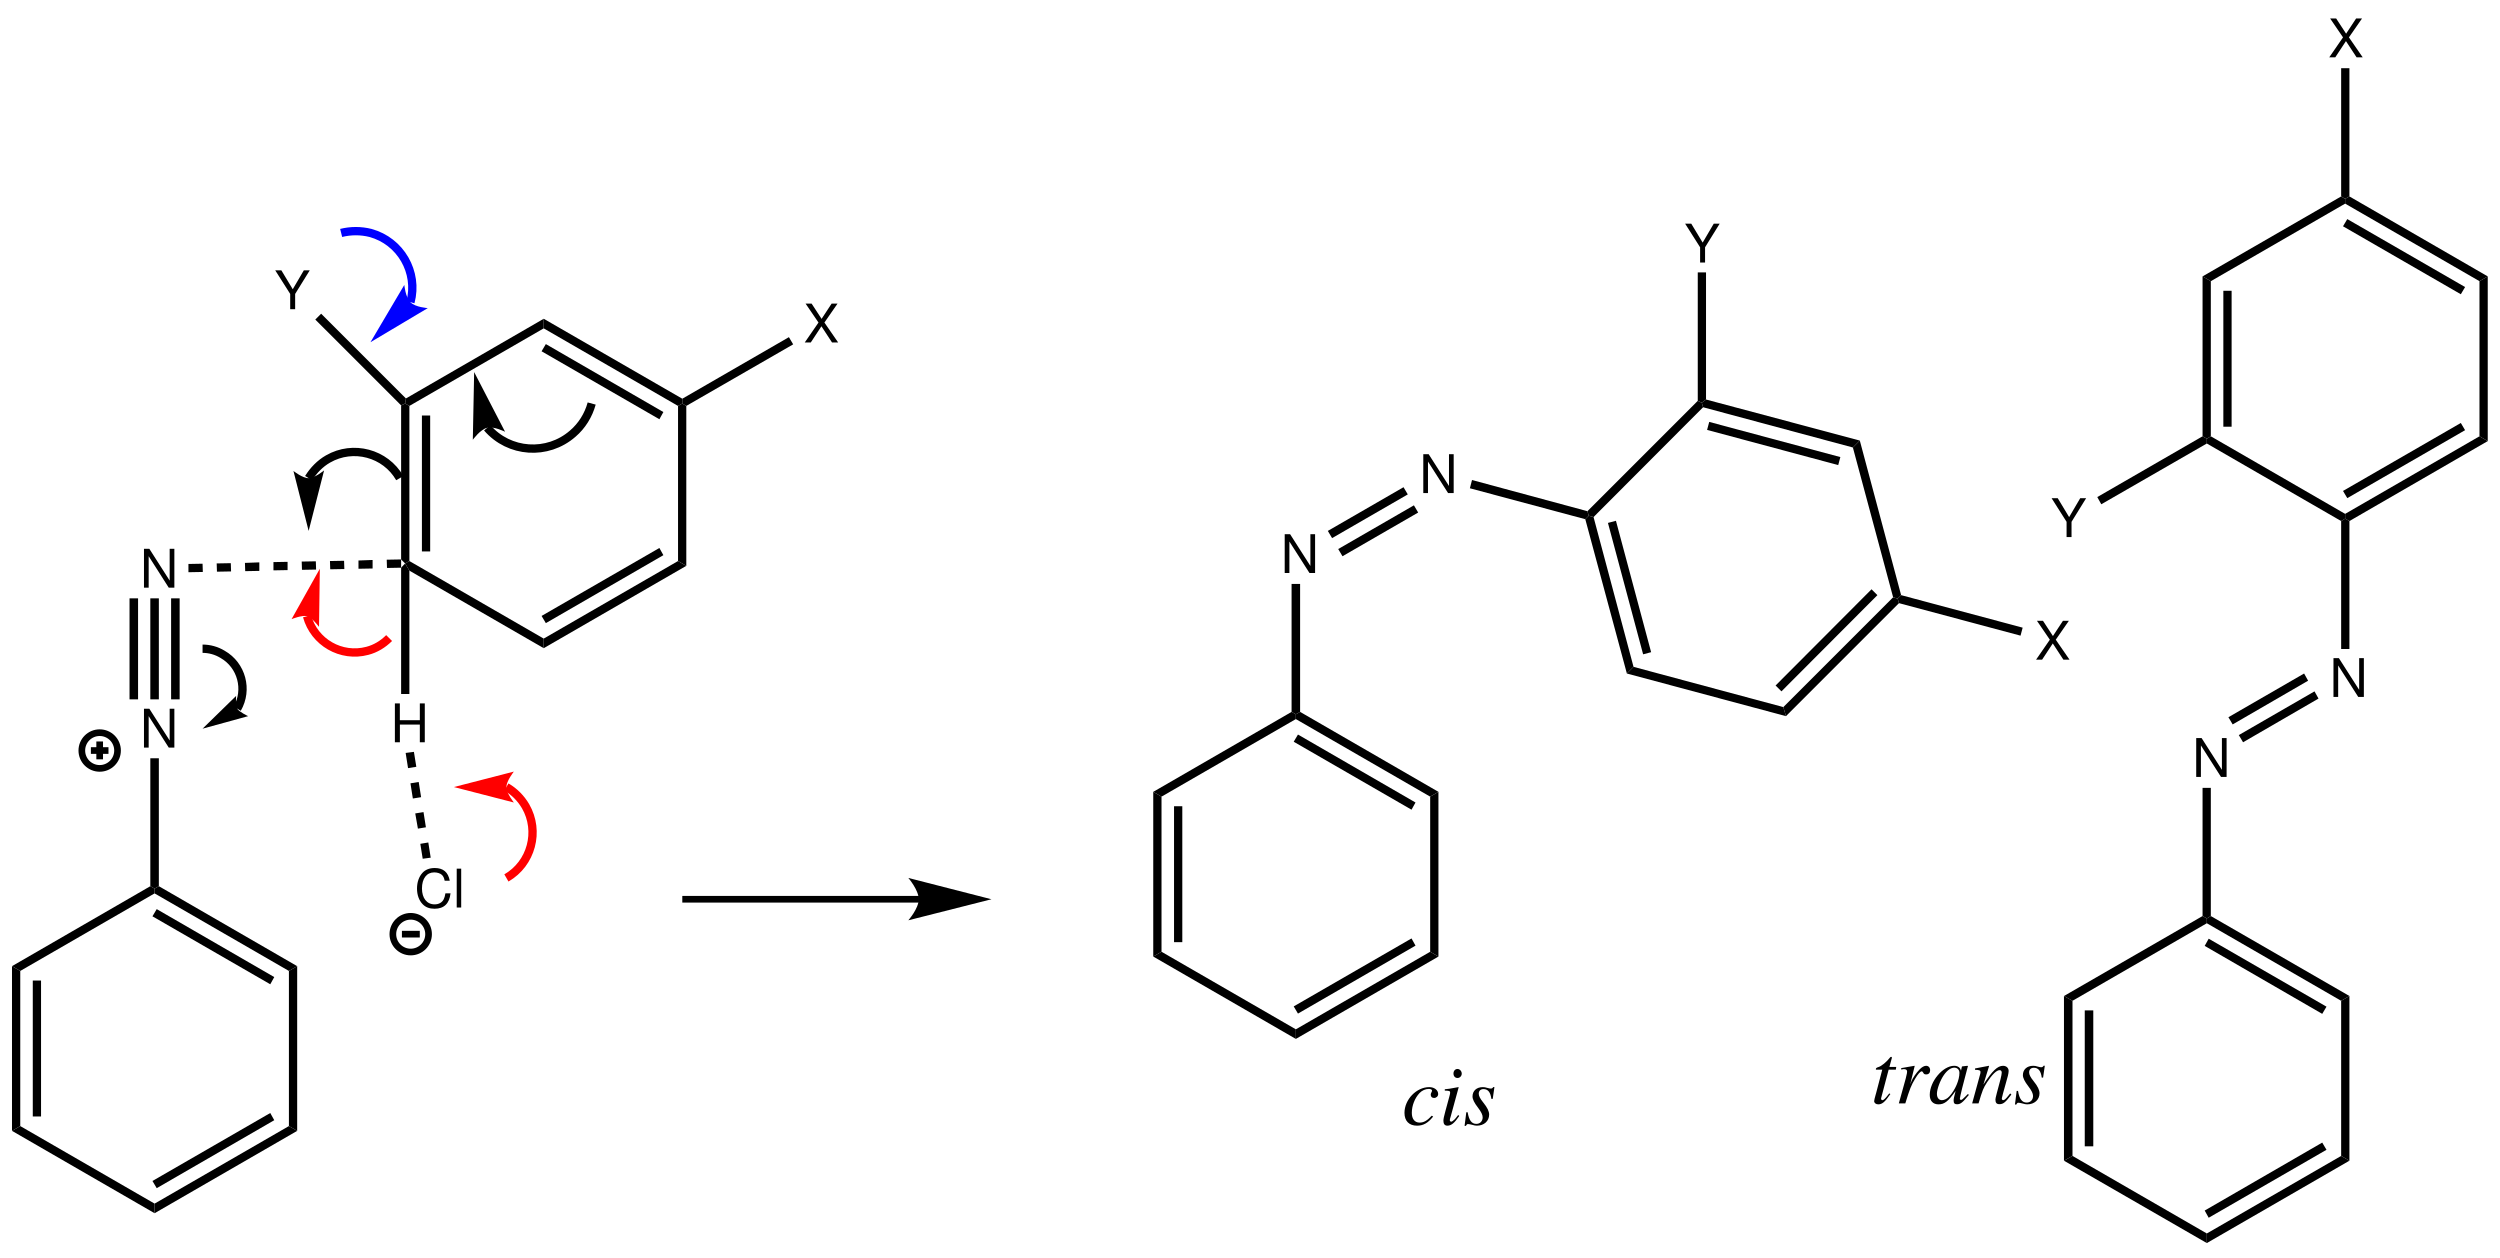<?xml version="1.0" encoding="UTF-8"?>
<svg width="469pt" version="1.1" xmlns="http://www.w3.org/2000/svg" height="236pt" viewBox="0 0 469 236" xmlns:xlink="http://www.w3.org/1999/xlink">
 <defs>
  <clipPath id="Clip0">
   <path d="M0 0 L469 0 L469 236 L0 236 L0 0 Z" transform="translate(0, 0)"/>
  </clipPath>
 </defs>
 <g id="Background">
  <g id="Group1" clip-path="url(#Clip0)">
   <path style="fill:#000000; fill-rule:nonzero;stroke:none;" d="M1.55 30 L0 30.9 L0 0 L1.55 0.9 L1.55 30 Z" transform="translate(2.25, 181.25)"/>
   <path style="fill:#000000; fill-rule:nonzero;stroke:none;" d="M1.55 25.5 L0 25.5 L0 0 L1.55 0 L1.55 25.5 Z" transform="translate(6.15, 183.95)"/>
   <path style="fill:#000000; fill-rule:nonzero;stroke:none;" d="M26.75 14.55 L26.75 16.35 L0 0.9 L1.55 0 L26.75 14.55 Z" transform="translate(2.25, 211.25)"/>
   <path style="fill:#000000; fill-rule:nonzero;stroke:none;" d="M25.2 0 L26.75 0.9 L0 16.35 L0 14.55 L25.2 0 Z" transform="translate(29, 211.25)"/>
   <path style="fill:#000000; fill-rule:nonzero;stroke:none;" d="M22.101 0 L22.851 1.35 L0.801 14.1 L0 12.75 L22.101 0 Z" transform="translate(28.6, 208.8)"/>
   <path style="fill:#000000; fill-rule:nonzero;stroke:none;" d="M0 0.9 L1.55 0 L1.55 30.9 L0 30 L0 0.9 Z" transform="translate(54.2, 181.25)"/>
   <path style="fill:#000000; fill-rule:nonzero;stroke:none;" d="M0 1.35 L0 0.45 L0.8 0 L26.75 15 L25.2 15.9 L0 1.35 Z" transform="translate(29, 166.25)"/>
   <path style="fill:#000000; fill-rule:nonzero;stroke:none;" d="M0 1.35 L0.801 0 L22.851 12.75 L22.101 14.1 L0 1.35 Z" transform="translate(28.6, 170.55)"/>
   <path style="fill:#000000; fill-rule:nonzero;stroke:none;" d="M1.55 15.9 L0 15 L25.95 0 L26.75 0.45 L26.75 1.35 L1.55 15.9 Z" transform="translate(2.25, 166.25)"/>
   <path style="fill:#000000; fill-rule:evenodd;stroke:none;" d="M5.7 0 L4.82 0 L4.82 5.96 L1.01 0 L0 0 L0 7.29 L0.88 7.29 L0.88 1.38 L4.65 7.29 L5.7 7.29 L5.7 0 Z" transform="translate(27.01, 132.96)"/>
   <path style="fill:#000000; fill-rule:nonzero;stroke:none;" d="M0 0 L1.6 0 L1.6 24 L0.8 24.45 L0 24 L0 0 Z" transform="translate(28.2, 142.25)"/>
   <path style="fill:#000000; fill-rule:evenodd;stroke:none;" d="M5.7 0 L4.82 0 L4.82 5.96 L1.01 0 L0 0 L0 7.29 L0.88 7.29 L0.88 1.38 L4.65 7.29 L5.7 7.29 L5.7 0 Z" transform="translate(27.01, 102.96)"/>
   <path style="fill:#000000; fill-rule:nonzero;stroke:none;" d="M0 0 L1.601 0 L1.601 18.95 L0 18.95 L0 0 Z" transform="translate(24.3, 112.25)"/>
   <path style="fill:#000000; fill-rule:nonzero;stroke:none;" d="M0 0 L1.6 0 L1.6 18.95 L0 18.95 L0 0 Z" transform="translate(28.2, 112.25)"/>
   <path style="fill:#000000; fill-rule:nonzero;stroke:none;" d="M0 0 L1.601 0 L1.601 18.95 L0 18.95 L0 0 Z" transform="translate(32.1, 112.25)"/>
   <path style="fill:none;stroke:#000000; stroke-width:1.25; stroke-linecap:butt; stroke-linejoin:miter; stroke-dasharray:none;" d="M6.7 3.35 C6.7 5.199 5.2 6.7 3.351 6.7 C1.501 6.7 0 5.199 0 3.35 C0 1.5 1.501 0 3.351 0 C5.2 0 6.7 1.5 6.7 3.35 Z" transform="translate(15.35, 137.45)"/>
   <path style="fill:none;stroke:#000000; stroke-width:1.25; stroke-linecap:butt; stroke-linejoin:miter; stroke-dasharray:none;" d="M0 0 L3.3 0 " transform="translate(17.05, 140.8)"/>
   <path style="fill:none;stroke:#000000; stroke-width:1.25; stroke-linecap:butt; stroke-linejoin:miter; stroke-dasharray:none;" d="M0 0 L0 3.35 " transform="translate(18.7, 139.1)"/>
   <path style="fill:none;stroke:#000000; stroke-width:1.25; stroke-linecap:butt; stroke-linejoin:miter; stroke-dasharray:none;" d="M6.7 3.35 C6.7 5.2 5.199 6.7 3.35 6.7 C1.5 6.7 0 5.2 0 3.35 C0 1.5 1.5 0 3.35 0 C5.199 0 6.7 1.5 6.7 3.35 Z" transform="translate(73.7, 171.9)"/>
   <path style="fill:none;stroke:#000000; stroke-width:1.25; stroke-linecap:butt; stroke-linejoin:miter; stroke-dasharray:none;" d="M0 0 L3.35 0 " transform="translate(75.4, 175.25)"/>
   <path style="fill:#000000; fill-rule:nonzero;stroke:none;" d="M1.55 29.55 L0.75 30 L0 29.25 L0 0.35 L0.75 0 L1.55 0.45 L1.55 29.55 Z" transform="translate(75.25, 75.7)"/>
   <path style="fill:#000000; fill-rule:nonzero;stroke:none;" d="M1.55 25.5 L0 25.5 L0 0 L1.55 0 L1.55 25.5 Z" transform="translate(79.15, 77.95)"/>
   <path style="fill:#000000; fill-rule:nonzero;stroke:none;" d="M26 14.55 L26 16.35 L0.8 1.8 L0 0.45 L0.8 0 L26 14.55 Z" transform="translate(76, 105.25)"/>
   <path style="fill:#000000; fill-rule:nonzero;stroke:none;" d="M25.2 0 L26.75 0.9 L0 16.35 L0 14.55 L25.2 0 Z" transform="translate(102, 105.25)"/>
   <path style="fill:#000000; fill-rule:nonzero;stroke:none;" d="M22.1 0 L22.85 1.35 L0.8 14.1 L0 12.75 L22.1 0 Z" transform="translate(101.6, 102.8)"/>
   <path style="fill:#000000; fill-rule:nonzero;stroke:none;" d="M0 0.45 L0.8 0 L1.55 0.45 L1.55 30.45 L0 29.55 L0 0.45 Z" transform="translate(127.2, 75.7)"/>
   <path style="fill:#000000; fill-rule:nonzero;stroke:none;" d="M0 1.8 L0 0 L26 15 L26 15.9 L25.2 16.351 L0 1.8 Z" transform="translate(102, 59.8)"/>
   <path style="fill:#000000; fill-rule:nonzero;stroke:none;" d="M0 1.351 L0.8 0 L22.85 12.75 L22.1 14.101 L0 1.351 Z" transform="translate(101.6, 64.55)"/>
   <path style="fill:#000000; fill-rule:nonzero;stroke:none;" d="M0.8 16.351 L0 15.9 L0.15 14.95 L26 0 L26 1.8 L0.8 16.351 Z" transform="translate(76, 59.8)"/>
   <path style="fill:#000000; fill-rule:evenodd;stroke:none;" d="M6.14 2.38 C5.85 0.78 4.93 0 3.329 0 C2.35 0 1.56 0.31 1.02 0.91 C0.359 1.63 0 2.67 0 3.85 C0 5.05 0.369 6.08 1.06 6.79 C1.619 7.37 2.34 7.64 3.289 7.64 C5.069 7.64 6.069 6.68 6.289 4.75 L5.329 4.75 C5.25 5.25 5.149 5.59 5 5.88 C4.699 6.48 4.079 6.82 3.3 6.82 C1.85 6.82 0.93 5.66 0.93 3.84 C0.93 1.97 1.81 0.82 3.22 0.82 C3.809 0.82 4.359 1 4.659 1.28 C4.93 1.53 5.079 1.84 5.189 2.38 L6.14 2.38 Z" transform="translate(78.231, 162.84)"/>
   <path style="fill:#000000; fill-rule:evenodd;stroke:none;" d="M0.84 0 L0 0 L0 7.29 L0.84 7.29 L0.84 0 Z" transform="translate(85.68, 162.96)"/>
   <path style="fill:#000000; fill-rule:evenodd;stroke:none;" d="M4.68 3.97 L4.68 7.29 L5.61 7.29 L5.61 0 L4.68 0 L4.68 3.15 L0.93 3.15 L0.93 0 L0 0 L0 7.29 L0.939 7.29 L0.939 3.97 L4.68 3.97 Z" transform="translate(74.08, 131.96)"/>
   <path style="fill:#000000; fill-rule:nonzero;stroke:none;" d="M1.55 24.5 L0 24.5 L0 0.8 L0.75 0 L1.55 1.35 L1.55 24.5 Z" transform="translate(75.25, 105.7)"/>
   <path style="fill:#000000; fill-rule:nonzero;stroke:none;" d="M2.7 0 L2.7 1.55 L0.05 1.6 L0 0.05 L2.7 0 Z" transform="translate(72.55, 104.95)"/>
   <path style="fill:#000000; fill-rule:nonzero;stroke:none;" d="M2.65 0 L2.65 1.6 L0 1.65 L0 0.1 L2.65 0 Z" transform="translate(67.25, 105.05)"/>
   <path style="fill:#000000; fill-rule:nonzero;stroke:none;" d="M2.649 0 L2.699 1.55 L0.05 1.6 L0 0.05 L2.649 0 Z" transform="translate(61.9, 105.2)"/>
   <path style="fill:#000000; fill-rule:nonzero;stroke:none;" d="M2.65 0 L2.7 1.55 L0.051 1.6 L0 0.05 L2.65 0 Z" transform="translate(56.6, 105.3)"/>
   <path style="fill:#000000; fill-rule:nonzero;stroke:none;" d="M2.65 0 L2.65 1.55 L0 1.6 L0 0.05 L2.65 0 Z" transform="translate(51.3, 105.4)"/>
   <path style="fill:#000000; fill-rule:nonzero;stroke:none;" d="M2.7 0 L2.7 1.6 L0.05 1.65 L0 0.1 L2.7 0 Z" transform="translate(45.95, 105.5)"/>
   <path style="fill:#000000; fill-rule:nonzero;stroke:none;" d="M2.649 0 L2.699 1.55 L0.05 1.6 L0 0.05 L2.649 0 Z" transform="translate(40.65, 105.65)"/>
   <path style="fill:#000000; fill-rule:nonzero;stroke:none;" d="M2.65 0 L2.7 1.55 L0 1.6 L0 0.05 L2.65 0 Z" transform="translate(35.35, 105.75)"/>
   <path style="fill:#000000; fill-rule:nonzero;stroke:none;" d="M1.95 2.85 L0.45 3.05 L0 0.25 L1.5 0 L1.95 2.85 Z" transform="translate(78.85, 158.05)"/>
   <path style="fill:#000000; fill-rule:nonzero;stroke:none;" d="M2 2.85 L0.5 3.1 L0 0.25 L1.55 0 L2 2.85 Z" transform="translate(77.9, 152.35)"/>
   <path style="fill:#000000; fill-rule:nonzero;stroke:none;" d="M2 2.85 L0.45 3.1 L0 0.25 L1.55 0 L2 2.85 Z" transform="translate(77, 146.7)"/>
   <path style="fill:#000000; fill-rule:nonzero;stroke:none;" d="M2 2.8 L0.45 3.05 L0 0.2 L1.551 0 L2 2.8 Z" transform="translate(76.1, 141.05)"/>
   <path style="fill:none;stroke:#ff0000; stroke-width:1.559; stroke-linecap:butt; stroke-linejoin:miter; stroke-dasharray:none;" d="M0 0 C1.5 0.85 2.75 2.15 3.6 3.6 C6.3 8.3 4.7 14.35 0 17.05 " transform="translate(95, 147.65)"/>
   <path style="fill:#ff0000; fill-rule:nonzero;stroke:none;" d="M0 2.9 L11.25 5.8 C11.25 5.8 9.85 4.05 9.85 2.9 C9.85 1.75 11.25 0 11.25 0 L0 2.9 L0 2.9 " transform="translate(85.15, 144.75)"/>
   <path style="fill:none;stroke:#ff0000; stroke-width:1.559; stroke-linecap:butt; stroke-linejoin:miter; stroke-dasharray:none;" d="M15.4 4.1 C14.25 5.25 12.851 6.1 11.301 6.5 C6.4 7.8 1.351 4.9 0 0 " transform="translate(57.6, 115.6)"/>
   <path style="fill:#ff0000; fill-rule:nonzero;stroke:none;" d="M5.3 0 L0 9.45 C0 9.45 1.95 8.65 2.899 8.9 C3.85 9.15 5.149 10.9 5.149 10.9 L5.3 0 L5.3 0 " transform="translate(54.7, 106.7)"/>
   <path style="fill:none;stroke:#000000; stroke-width:1.559; stroke-linecap:butt; stroke-linejoin:miter; stroke-dasharray:none;" d="M0 0 C1.3 0 2.6 0.35 3.75 1.05 C7.35 3.1 8.55 7.7 6.5 11.25 " transform="translate(38, 121.7)"/>
   <path style="fill:#000000; fill-rule:nonzero;stroke:none;" d="M0 6.15 L8.55 3.8 C8.55 3.8 6.85 3 6.5 2.4 C6.15 1.85 6.3 0 6.3 0 L0 6.15 L0 6.15 " transform="translate(38, 130.55)"/>
   <path style="fill:none;stroke:#000000; stroke-width:1.559; stroke-linecap:butt; stroke-linejoin:miter; stroke-dasharray:none;" d="M0 6.3 C0.899 4.85 2.149 3.55 3.649 2.699 C8.35 0 14.399 1.6 17.1 6.3 " transform="translate(57.9, 83.4)"/>
   <path style="fill:#000000; fill-rule:nonzero;stroke:none;" d="M2.851 11.35 L5.75 0 C5.75 0 4 1.45 2.851 1.45 C1.75 1.5 0 0.1 0 0.1 L2.851 11.35 L2.851 11.35 " transform="translate(55.05, 88.25)"/>
   <path style="fill:none;stroke:#000000; stroke-width:1.559; stroke-linecap:butt; stroke-linejoin:miter; stroke-dasharray:none;" d="M19.6 0 C19 2.2 17.75 4.2 16.05 5.649 C11.3 9.8 4.1 9.3 0 4.55 " transform="translate(91.4, 75.7)"/>
   <path style="fill:#000000; fill-rule:nonzero;stroke:none;" d="M0.25 0 L0 12.7 C0 12.7 1.399 10.75 2.7 10.45 C4 10.15 6.05 11.2 6.05 11.2 L0.25 0 L0.25 0 " transform="translate(88.7, 69.8)"/>
   <path style="fill:#000000; fill-rule:evenodd;stroke:none;" d="M3.74 4.43 L6.481 0 L5.37 0 L3.29 3.55 L1.15 0 L0 0 L2.811 4.43 L2.811 7.29 L3.74 7.29 L3.74 4.43 Z" transform="translate(51.63, 50.71)"/>
   <path style="fill:#000000; fill-rule:nonzero;stroke:none;" d="M0 1.101 L1.1 0 L17 15.9 L16.85 16.851 L16.1 17.2 L0 1.101 Z" transform="translate(59.15, 58.85)"/>
   <path style="fill:none;stroke:#0000ff; stroke-width:1.559; stroke-linecap:butt; stroke-linejoin:miter; stroke-dasharray:none;" d="M0 0.45 C1.8 0 3.7 0 5.5 0.45 C11.15 2 14.5 7.8 13 13.45 " transform="translate(64, 43.25)"/>
   <path style="fill:#0000ff; fill-rule:nonzero;stroke:none;" d="M0 10.75 L10.75 4.35 C10.75 4.35 8.4 4.2 7.5 3.25 C6.55 2.3 6.35 0 6.35 0 L0 10.75 L0 10.75 " transform="translate(69.5, 53.45)"/>
   <path style="fill:none;stroke:#000000; stroke-width:1.25; stroke-linecap:butt; stroke-linejoin:miter; stroke-dasharray:none;" d="M44.4 0 L0 0 " transform="translate(128, 168.7)"/>
   <path style="fill:#000000; fill-rule:nonzero;stroke:none;" d="M15.6 4 L0 0 C0 0 1.95 2.25 1.95 4 C1.95 5.75 0 7.95 0 7.95 L15.6 4 L15.6 4 " transform="translate(170.4, 164.7)"/>
   <path style="fill:#000000; fill-rule:nonzero;stroke:none;" d="M1.6 30 L0 30.9 L0 0 L1.6 0.9 L1.6 30 Z" transform="translate(387.2, 186.85)"/>
   <path style="fill:#000000; fill-rule:nonzero;stroke:none;" d="M1.6 25.5 L0 25.5 L0 0 L1.6 0 L1.6 25.5 Z" transform="translate(391.1, 189.55)"/>
   <path style="fill:#000000; fill-rule:nonzero;stroke:none;" d="M26.8 14.55 L26.8 16.35 L0 0.9 L1.6 0 L26.8 14.55 Z" transform="translate(387.2, 216.85)"/>
   <path style="fill:#000000; fill-rule:nonzero;stroke:none;" d="M25.2 0 L26.75 0.9 L0 16.35 L0 14.55 L25.2 0 Z" transform="translate(414, 216.85)"/>
   <path style="fill:#000000; fill-rule:nonzero;stroke:none;" d="M22.05 0 L22.85 1.35 L0.75 14.1 L0 12.75 L22.05 0 Z" transform="translate(413.6, 214.35)"/>
   <path style="fill:#000000; fill-rule:nonzero;stroke:none;" d="M0 0.9 L1.55 0 L1.55 30.9 L0 30 L0 0.9 Z" transform="translate(439.2, 186.85)"/>
   <path style="fill:#000000; fill-rule:nonzero;stroke:none;" d="M0 1.35 L0 0.45 L0.75 0 L26.75 15 L25.2 15.9 L0 1.35 Z" transform="translate(414, 171.85)"/>
   <path style="fill:#000000; fill-rule:nonzero;stroke:none;" d="M0 1.35 L0.75 0 L22.85 12.75 L22.05 14.1 L0 1.35 Z" transform="translate(413.6, 176.1)"/>
   <path style="fill:#000000; fill-rule:nonzero;stroke:none;" d="M1.6 15.9 L0 15 L26 0 L26.8 0.45 L26.8 1.35 L1.6 15.9 Z" transform="translate(387.2, 171.85)"/>
   <path style="fill:#000000; fill-rule:evenodd;stroke:none;" d="M5.7 0 L4.82 0 L4.82 5.96 L1.01 0 L0 0 L0 7.29 L0.88 7.29 L0.88 1.38 L4.65 7.29 L5.7 7.29 L5.7 0 Z" transform="translate(412.01, 138.46)"/>
   <path style="fill:#000000; fill-rule:nonzero;stroke:none;" d="M0 0 L1.55 0 L1.55 24.05 L0.8 24.5 L0 24.05 L0 0 Z" transform="translate(413.2, 147.8)"/>
   <path style="fill:#000000; fill-rule:evenodd;stroke:none;" d="M5.7 0 L4.82 0 L4.82 5.96 L1.01 0 L0 0 L0 7.29 L0.88 7.29 L0.88 1.38 L4.65 7.29 L5.7 7.29 L5.7 0 Z" transform="translate(437.76, 123.46)"/>
   <path style="fill:#000000; fill-rule:nonzero;stroke:none;" d="M14.2 0 L14.95 1.35 L0.8 9.55 L0 8.2 L14.2 0 Z" transform="translate(420, 129.7)"/>
   <path style="fill:#000000; fill-rule:nonzero;stroke:none;" d="M14.2 0 L14.95 1.35 L0.8 9.55 L0 8.2 L14.2 0 Z" transform="translate(418.05, 126.35)"/>
   <path style="fill:#000000; fill-rule:nonzero;stroke:none;" d="M0 0.45 L0.75 0 L1.55 0.45 L1.55 24.45 L0 24.45 L0 0.45 Z" transform="translate(439.2, 97.3)"/>
   <path style="fill:#000000; fill-rule:nonzero;stroke:none;" d="M25.2 0 L26.75 0.9 L0.8 15.9 L0 15.45 L0 14.551 L25.2 0 Z" transform="translate(439.95, 81.85)"/>
   <path style="fill:#000000; fill-rule:nonzero;stroke:none;" d="M22.1 0 L22.9 1.351 L0.8 14.101 L0 12.75 L22.1 0 Z" transform="translate(439.55, 79.35)"/>
   <path style="fill:#000000; fill-rule:nonzero;stroke:none;" d="M0 0.9 L1.55 0 L1.55 30.9 L0 30 L0 0.9 Z" transform="translate(465.15, 51.85)"/>
   <path style="fill:#000000; fill-rule:nonzero;stroke:none;" d="M0 1.351 L0 0.45 L0.8 0 L26.75 15 L25.2 15.9 L0 1.351 Z" transform="translate(439.95, 36.85)"/>
   <path style="fill:#000000; fill-rule:nonzero;stroke:none;" d="M0 1.351 L0.8 0 L22.9 12.75 L22.1 14.101 L0 1.351 Z" transform="translate(439.55, 41.1)"/>
   <path style="fill:#000000; fill-rule:nonzero;stroke:none;" d="M1.55 15.9 L0 15 L26 0 L26.75 0.45 L26.75 1.351 L1.55 15.9 Z" transform="translate(413.2, 36.85)"/>
   <path style="fill:#000000; fill-rule:nonzero;stroke:none;" d="M1.55 30 L0.8 30.45 L0 30 L0 0 L1.55 0.9 L1.55 30 Z" transform="translate(413.2, 51.85)"/>
   <path style="fill:#000000; fill-rule:nonzero;stroke:none;" d="M1.55 25.5 L0 25.5 L0 0 L1.55 0 L1.55 25.5 Z" transform="translate(417.1, 54.55)"/>
   <path style="fill:#000000; fill-rule:nonzero;stroke:none;" d="M25.95 14.551 L25.95 15.45 L25.2 15.9 L0 1.351 L0 0.45 L0.75 0 L25.95 14.551 Z" transform="translate(414, 81.85)"/>
   <path style="fill:#000000; fill-rule:nonzero;stroke:none;" d="M1.55 30 L0 30.9 L0 0 L1.55 0.9 L1.55 30 Z" transform="translate(216.35, 148.55)"/>
   <path style="fill:#000000; fill-rule:nonzero;stroke:none;" d="M1.55 25.5 L0 25.5 L0 0 L1.55 0 L1.55 25.5 Z" transform="translate(220.25, 151.25)"/>
   <path style="fill:#000000; fill-rule:nonzero;stroke:none;" d="M26.75 14.55 L26.75 16.35 L0 0.9 L1.55 0 L26.75 14.55 Z" transform="translate(216.35, 178.55)"/>
   <path style="fill:#000000; fill-rule:nonzero;stroke:none;" d="M25.2 0 L26.75 0.9 L0 16.35 L0 14.55 L25.2 0 Z" transform="translate(243.1, 178.55)"/>
   <path style="fill:#000000; fill-rule:nonzero;stroke:none;" d="M22.1 0 L22.85 1.35 L0.8 14.1 L0 12.75 L22.1 0 Z" transform="translate(242.7, 176.05)"/>
   <path style="fill:#000000; fill-rule:nonzero;stroke:none;" d="M0 0.9 L1.55 0 L1.55 30.9 L0 30 L0 0.9 Z" transform="translate(268.3, 148.55)"/>
   <path style="fill:#000000; fill-rule:nonzero;stroke:none;" d="M0 1.35 L0 0.45 L0.8 0 L26.75 15 L25.2 15.9 L0 1.35 Z" transform="translate(243.1, 133.55)"/>
   <path style="fill:#000000; fill-rule:nonzero;stroke:none;" d="M0 1.35 L0.8 0 L22.85 12.75 L22.1 14.1 L0 1.35 Z" transform="translate(242.7, 137.8)"/>
   <path style="fill:#000000; fill-rule:nonzero;stroke:none;" d="M1.55 15.9 L0 15 L25.95 0 L26.75 0.45 L26.75 1.35 L1.55 15.9 Z" transform="translate(216.35, 133.55)"/>
   <path style="fill:#000000; fill-rule:evenodd;stroke:none;" d="M5.7 0 L4.82 0 L4.82 5.96 L1.01 0 L0 0 L0 7.29 L0.88 7.29 L0.88 1.38 L4.65 7.29 L5.7 7.29 L5.7 0 Z" transform="translate(241.01, 100.21)"/>
   <path style="fill:#000000; fill-rule:nonzero;stroke:none;" d="M0 0 L1.6 0 L1.6 24 L0.8 24.45 L0 24 L0 0 Z" transform="translate(242.3, 109.55)"/>
   <path style="fill:#000000; fill-rule:evenodd;stroke:none;" d="M5.7 0 L4.82 0 L4.82 5.96 L1.01 0 L0 0 L0 7.29 L0.88 7.29 L0.88 1.38 L4.65 7.29 L5.7 7.29 L5.7 0 Z" transform="translate(267.01, 85.21)"/>
   <path style="fill:#000000; fill-rule:nonzero;stroke:none;" d="M14.2 0 L15 1.35 L0.8 9.55 L0 8.199 L14.2 0 Z" transform="translate(249.1, 91.4)"/>
   <path style="fill:#000000; fill-rule:nonzero;stroke:none;" d="M14.2 0 L15 1.351 L0.8 9.55 L0 8.2 L14.2 0 Z" transform="translate(251.05, 94.8)"/>
   <path style="fill:#000000; fill-rule:nonzero;stroke:none;" d="M22.05 5.851 L22.3 6.7 L21.65 7.351 L0 1.55 L0.4 0 L22.05 5.851 Z" transform="translate(275.75, 90.05)"/>
   <path style="fill:#000000; fill-rule:nonzero;stroke:none;" d="M9.05 28.35 L7.8 29.6 L0 0.65 L0.65 0 L1.55 0.25 L9.05 28.35 Z" transform="translate(297.4, 96.75)"/>
   <path style="fill:#000000; fill-rule:nonzero;stroke:none;" d="M8.1 24.65 L6.6 25.05 L0 0.399 L1.5 0 L8.1 24.65 Z" transform="translate(301.65, 97.7)"/>
   <path style="fill:#000000; fill-rule:nonzero;stroke:none;" d="M29.35 7.55 L29.85 9.25 L0 1.25 L1.25 0 L29.35 7.55 Z" transform="translate(305.2, 125.1)"/>
   <path style="fill:#000000; fill-rule:nonzero;stroke:none;" d="M20.6 0 L21.45 0.25 L21.7 1.1 L0.5 22.3 L0 20.6 L20.6 0 Z" transform="translate(334.55, 112.05)"/>
   <path style="fill:#000000; fill-rule:nonzero;stroke:none;" d="M18 0 L19.1 1.1 L1.1 19.15 L0 18.05 L18 0 Z" transform="translate(333.1, 110.55)"/>
   <path style="fill:#000000; fill-rule:nonzero;stroke:none;" d="M0 1.3 L1.3 0 L9.05 29 L8.4 29.65 L7.55 29.4 L0 1.3 Z" transform="translate(347.6, 82.65)"/>
   <path style="fill:#000000; fill-rule:nonzero;stroke:none;" d="M0.25 1.45 L0 0.6 L0.8 0 L29.65 7.7 L28.35 9 L0.25 1.45 Z" transform="translate(319.25, 74.95)"/>
   <path style="fill:#000000; fill-rule:nonzero;stroke:none;" d="M0 1.5 L0.4 0 L25 6.6 L24.6 8.1 L0 1.5 Z" transform="translate(320.25, 79.15)"/>
   <path style="fill:#000000; fill-rule:nonzero;stroke:none;" d="M1.15 21.8 L0.25 21.55 L0 20.7 L20.7 0 L21.45 0.35 L21.7 1.2 L1.15 21.8 Z" transform="translate(297.8, 75.2)"/>
   <path style="fill:#000000; fill-rule:evenodd;stroke:none;" d="M5.12 5.36 C4.24 6.304 3.616 6.656 2.832 6.656 C1.92 6.656 1.376 5.968 1.376 4.832 C1.376 3.472 1.936 2.048 2.832 1.104 C3.296 0.624 3.936 0.336 4.56 0.336 C4.928 0.336 5.168 0.464 5.168 0.656 C5.168 0.736 5.136 0.816 5.072 0.96 C4.96 1.168 4.928 1.28 4.928 1.424 C4.928 1.808 5.168 2.032 5.552 2.032 C5.984 2.032 6.32 1.712 6.32 1.296 C6.32 0.56 5.6 0 4.64 0 C2.24 0 0 2.336 0 4.832 C0 6.352 0.864 7.232 2.352 7.232 C3.536 7.232 4.416 6.736 5.376 5.52 L5.12 5.36 Z" transform="translate(263.48, 203.944)"/>
   <path style="fill:#000000; fill-rule:evenodd;stroke:none;" d="M2.768 8.64 C2.384 9.152 2.272 9.28 2.112 9.456 C1.84 9.728 1.6 9.888 1.456 9.888 C1.328 9.888 1.2 9.76 1.2 9.648 C1.2 9.488 1.248 9.248 1.36 8.944 C1.36 8.896 1.408 8.784 1.44 8.656 L1.44 8.624 L1.456 8.592 L2.864 3.44 L2.816 3.408 C1.2 3.712 0.88 3.76 0.256 3.808 L0.256 4.064 C1.104 4.08 1.264 4.128 1.264 4.448 C1.264 4.576 1.216 4.832 1.12 5.152 L0.352 7.984 C0.096 8.912 0 9.408 0 9.728 C0 10.32 0.256 10.64 0.736 10.64 C1.472 10.64 2.064 10.16 2.976 8.816 L2.768 8.64 Z M2.64 0 C2.208 0 1.888 0.368 1.888 0.848 C1.888 1.36 2.192 1.696 2.656 1.696 C3.072 1.696 3.44 1.328 3.44 0.88 C3.44 0.416 3.072 0 2.64 0 Z" transform="translate(270.784, 200.536)"/>
   <path style="fill:#000000; fill-rule:evenodd;stroke:none;" d="M0.32 4.736 L0 7.28 L0.256 7.28 C0.384 7.024 0.48 6.944 0.64 6.944 C0.816 6.944 1.104 7.008 1.424 7.088 C1.776 7.2 2.048 7.248 2.304 7.248 C3.648 7.248 4.608 6.384 4.608 5.168 C4.608 4.56 4.272 3.856 3.52 2.928 C2.912 2.176 2.656 1.68 2.656 1.248 C2.656 0.72 2.992 0.384 3.552 0.384 C4.384 0.384 4.864 0.976 5.024 2.224 L5.28 2.224 L5.6 0 L5.376 0 C5.248 0.224 5.12 0.288 4.896 0.288 C4.784 0.288 4.624 0.256 4.32 0.176 C3.92 0.048 3.68 0.016 3.424 0.016 C2.256 0.016 1.488 0.704 1.488 1.776 C1.488 2.288 1.824 2.976 2.496 3.84 C3.12 4.656 3.392 5.216 3.392 5.68 C3.392 6.4 2.912 6.912 2.208 6.912 C1.328 6.912 0.832 6.256 0.576 4.736 L0.32 4.736 Z" transform="translate(274.756, 203.928)"/>
   <path style="fill:#000000; fill-rule:evenodd;stroke:none;" d="M4.144 1.888 L2.864 1.888 L3.312 0.24 C3.328 0.208 3.328 0.176 3.328 0.16 C3.328 0.048 3.28 0 3.2 0 C3.104 0 3.056 0.016 2.96 0.144 C2.336 0.96 1.344 1.76 0.832 1.904 C0.432 2.032 0.32 2.128 0.32 2.304 C0.32 2.32 0.32 2.352 0.336 2.4 L1.52 2.4 L0.368 6.8 C0.336 6.944 0.32 6.992 0.272 7.136 C0.128 7.616 0 8.176 0 8.304 C0 8.656 0.336 8.912 0.768 8.912 C1.504 8.912 2.032 8.464 3.04 6.976 L2.832 6.864 C2.048 7.872 1.792 8.128 1.536 8.128 C1.392 8.128 1.296 8 1.296 7.808 C1.296 7.792 1.296 7.776 1.312 7.728 L2.72 2.4 L4.064 2.4 L4.144 1.888 Z" transform="translate(351.592, 198.264)"/>
   <path style="fill:#000000; fill-rule:evenodd;stroke:none;" d="M1.216 7.056 C2.048 4.336 2.32 3.648 3.056 2.432 C3.584 1.536 4.032 1.04 4.304 1.04 C4.4 1.04 4.48 1.104 4.56 1.264 C4.688 1.536 4.816 1.616 5.136 1.616 C5.6 1.616 5.872 1.328 5.872 0.832 C5.872 0.336 5.568 0 5.12 0 C4.752 0 4.32 0.24 3.904 0.672 C3.248 1.344 2.608 2.288 2.352 2.928 L2.128 3.504 L2.976 0.032 L2.928 0 C1.76 0.208 1.616 0.24 0.448 0.432 L0.448 0.704 C0.832 0.624 0.88 0.624 0.992 0.624 C1.344 0.624 1.552 0.785 1.552 1.072 C1.552 1.296 1.552 1.296 1.296 2.384 L0 7.056 L1.216 7.056 Z" transform="translate(356.22, 199.944)"/>
   <path style="fill:#000000; fill-rule:evenodd;stroke:none;" d="M7.152 5.296 C6.912 5.536 6.816 5.616 6.704 5.744 C6.224 6.24 6.016 6.4 5.872 6.4 C5.744 6.4 5.648 6.304 5.648 6.192 C5.648 5.872 6.32 3.136 7.072 0.384 C7.12 0.224 7.136 0.192 7.168 0.048 L7.056 0 L6.08 0.112 L6.032 0.16 L5.856 0.928 C5.728 0.336 5.264 0 4.576 0 C2.464 0 0 2.928 0 5.456 C0 6.576 0.608 7.232 1.632 7.232 C2.752 7.232 3.44 6.704 4.848 4.72 C4.528 5.968 4.48 6.176 4.48 6.56 C4.48 7.024 4.672 7.216 5.12 7.216 C5.76 7.216 6.16 6.912 7.344 5.456 L7.152 5.296 Z M4.672 0.352 C5.216 0.384 5.568 0.768 5.568 1.328 C5.568 2.672 4.768 4.56 3.664 5.744 C3.28 6.176 2.736 6.448 2.272 6.448 C1.712 6.448 1.344 5.984 1.344 5.248 C1.344 4.384 1.952 2.736 2.64 1.744 C3.28 0.816 4.032 0.304 4.672 0.352 Z" transform="translate(362.022, 199.944)"/>
   <path style="fill:#000000; fill-rule:evenodd;stroke:none;" d="M7.136 5.184 L6.8 5.6 C6.336 6.192 6.048 6.448 5.824 6.448 C5.696 6.448 5.568 6.32 5.568 6.192 C5.568 6.08 5.568 6.08 5.792 5.184 L6.704 1.888 C6.784 1.552 6.848 1.2 6.848 0.976 C6.848 0.4 6.416 0 5.792 0 C4.768 0 3.76 0.96 2.112 3.52 L3.184 0.032 L3.136 0 C2.272 0.176 1.936 0.24 0.544 0.496 L0.544 0.752 C1.36 0.768 1.568 0.864 1.568 1.184 C1.568 1.28 1.552 1.376 1.536 1.456 L0 7.056 L1.2 7.056 C1.952 4.528 2.096 4.176 2.8 3.088 C3.76 1.616 4.576 0.816 5.168 0.816 C5.408 0.816 5.552 0.992 5.552 1.28 C5.552 1.472 5.456 2 5.328 2.496 L4.624 5.136 C4.416 5.952 4.368 6.176 4.368 6.336 C4.368 6.944 4.592 7.2 5.12 7.2 C5.84 7.2 6.256 6.864 7.36 5.392 L7.136 5.184 Z" transform="translate(369.974, 199.944)"/>
   <path style="fill:#000000; fill-rule:evenodd;stroke:none;" d="M0.32 4.736 L0 7.28 L0.256 7.28 C0.384 7.024 0.48 6.944 0.64 6.944 C0.816 6.944 1.104 7.008 1.424 7.088 C1.776 7.2 2.048 7.248 2.304 7.248 C3.648 7.248 4.608 6.384 4.608 5.168 C4.608 4.56 4.272 3.856 3.52 2.928 C2.912 2.176 2.656 1.68 2.656 1.248 C2.656 0.72 2.992 0.384 3.552 0.384 C4.384 0.384 4.864 0.976 5.024 2.224 L5.28 2.224 L5.6 0 L5.376 0 C5.248 0.224 5.12 0.288 4.896 0.288 C4.784 0.288 4.624 0.256 4.32 0.176 C3.92 0.048 3.68 0.016 3.424 0.016 C2.256 0.016 1.488 0.704 1.488 1.776 C1.488 2.288 1.824 2.976 2.496 3.84 C3.12 4.656 3.392 5.216 3.392 5.68 C3.392 6.4 2.912 6.912 2.208 6.912 C1.328 6.912 0.832 6.256 0.576 4.736 L0.32 4.736 Z" transform="translate(378.006, 199.928)"/>
   <path style="fill:#000000; fill-rule:evenodd;stroke:none;" d="M3.74 4.43 L6.48 0 L5.37 0 L3.29 3.55 L1.15 0 L0 0 L2.81 4.43 L2.81 7.29 L3.74 7.29 L3.74 4.43 Z" transform="translate(316.13, 41.96)"/>
   <path style="fill:#000000; fill-rule:nonzero;stroke:none;" d="M0 0 L1.55 0 L1.55 23.851 L0.75 24.45 L0 24.101 L0 0 Z" transform="translate(318.5, 51.1)"/>
   <path style="fill:#000000; fill-rule:evenodd;stroke:none;" d="M3.74 4.43 L6.48 0 L5.37 0 L3.29 3.55 L1.15 0 L0 0 L2.81 4.43 L2.81 7.29 L3.74 7.29 L3.74 4.43 Z" transform="translate(384.88, 93.46)"/>
   <path style="fill:#000000; fill-rule:nonzero;stroke:none;" d="M0.75 12.75 L0 11.4 L19.75 0 L20.55 0.45 L20.55 1.351 L0.75 12.75 Z" transform="translate(393.45, 81.85)"/>
   <path style="fill:#000000; fill-rule:evenodd;stroke:none;" d="M3.69 3.55 L6.15 0 L5.04 0 L3.16 2.86 L1.29 0 L0.16 0 L2.58 3.55 L0 7.29 L1.13 7.29 L3.13 4.25 L5.12 7.29 L6.27 7.29 L3.69 3.55 Z" transform="translate(150.97, 56.96)"/>
   <path style="fill:#000000; fill-rule:nonzero;stroke:none;" d="M20 0 L20.8 1.35 L0.75 12.9 L0 12.45 L0 11.55 L20 0 Z" transform="translate(128, 63.25)"/>
   <path style="fill:#000000; fill-rule:evenodd;stroke:none;" d="M3.69 3.55 L6.15 0 L5.04 0 L3.16 2.86 L1.29 0 L0.16 0 L2.58 3.55 L0 7.29 L1.13 7.29 L3.13 4.25 L5.12 7.29 L6.27 7.29 L3.69 3.55 Z" transform="translate(381.97, 116.46)"/>
   <path style="fill:#000000; fill-rule:nonzero;stroke:none;" d="M23.45 6.1 L23.05 7.6 L0.25 1.5 L0 0.65 L0.65 0 L23.45 6.1 Z" transform="translate(356, 111.65)"/>
   <path style="fill:#000000; fill-rule:evenodd;stroke:none;" d="M3.69 3.55 L6.15 0 L5.04 0 L3.16 2.86 L1.29 0 L0.16 0 L2.58 3.55 L0 7.29 L1.13 7.29 L3.13 4.25 L5.12 7.29 L6.27 7.29 L3.69 3.55 Z" transform="translate(436.97, 3.46)"/>
   <path style="fill:#000000; fill-rule:nonzero;stroke:none;" d="M0 0 L1.55 0 L1.55 24.05 L0.75 24.5 L0 24.05 L0 0 Z" transform="translate(439.2, 12.8)"/>
  </g>
 </g>
</svg>
